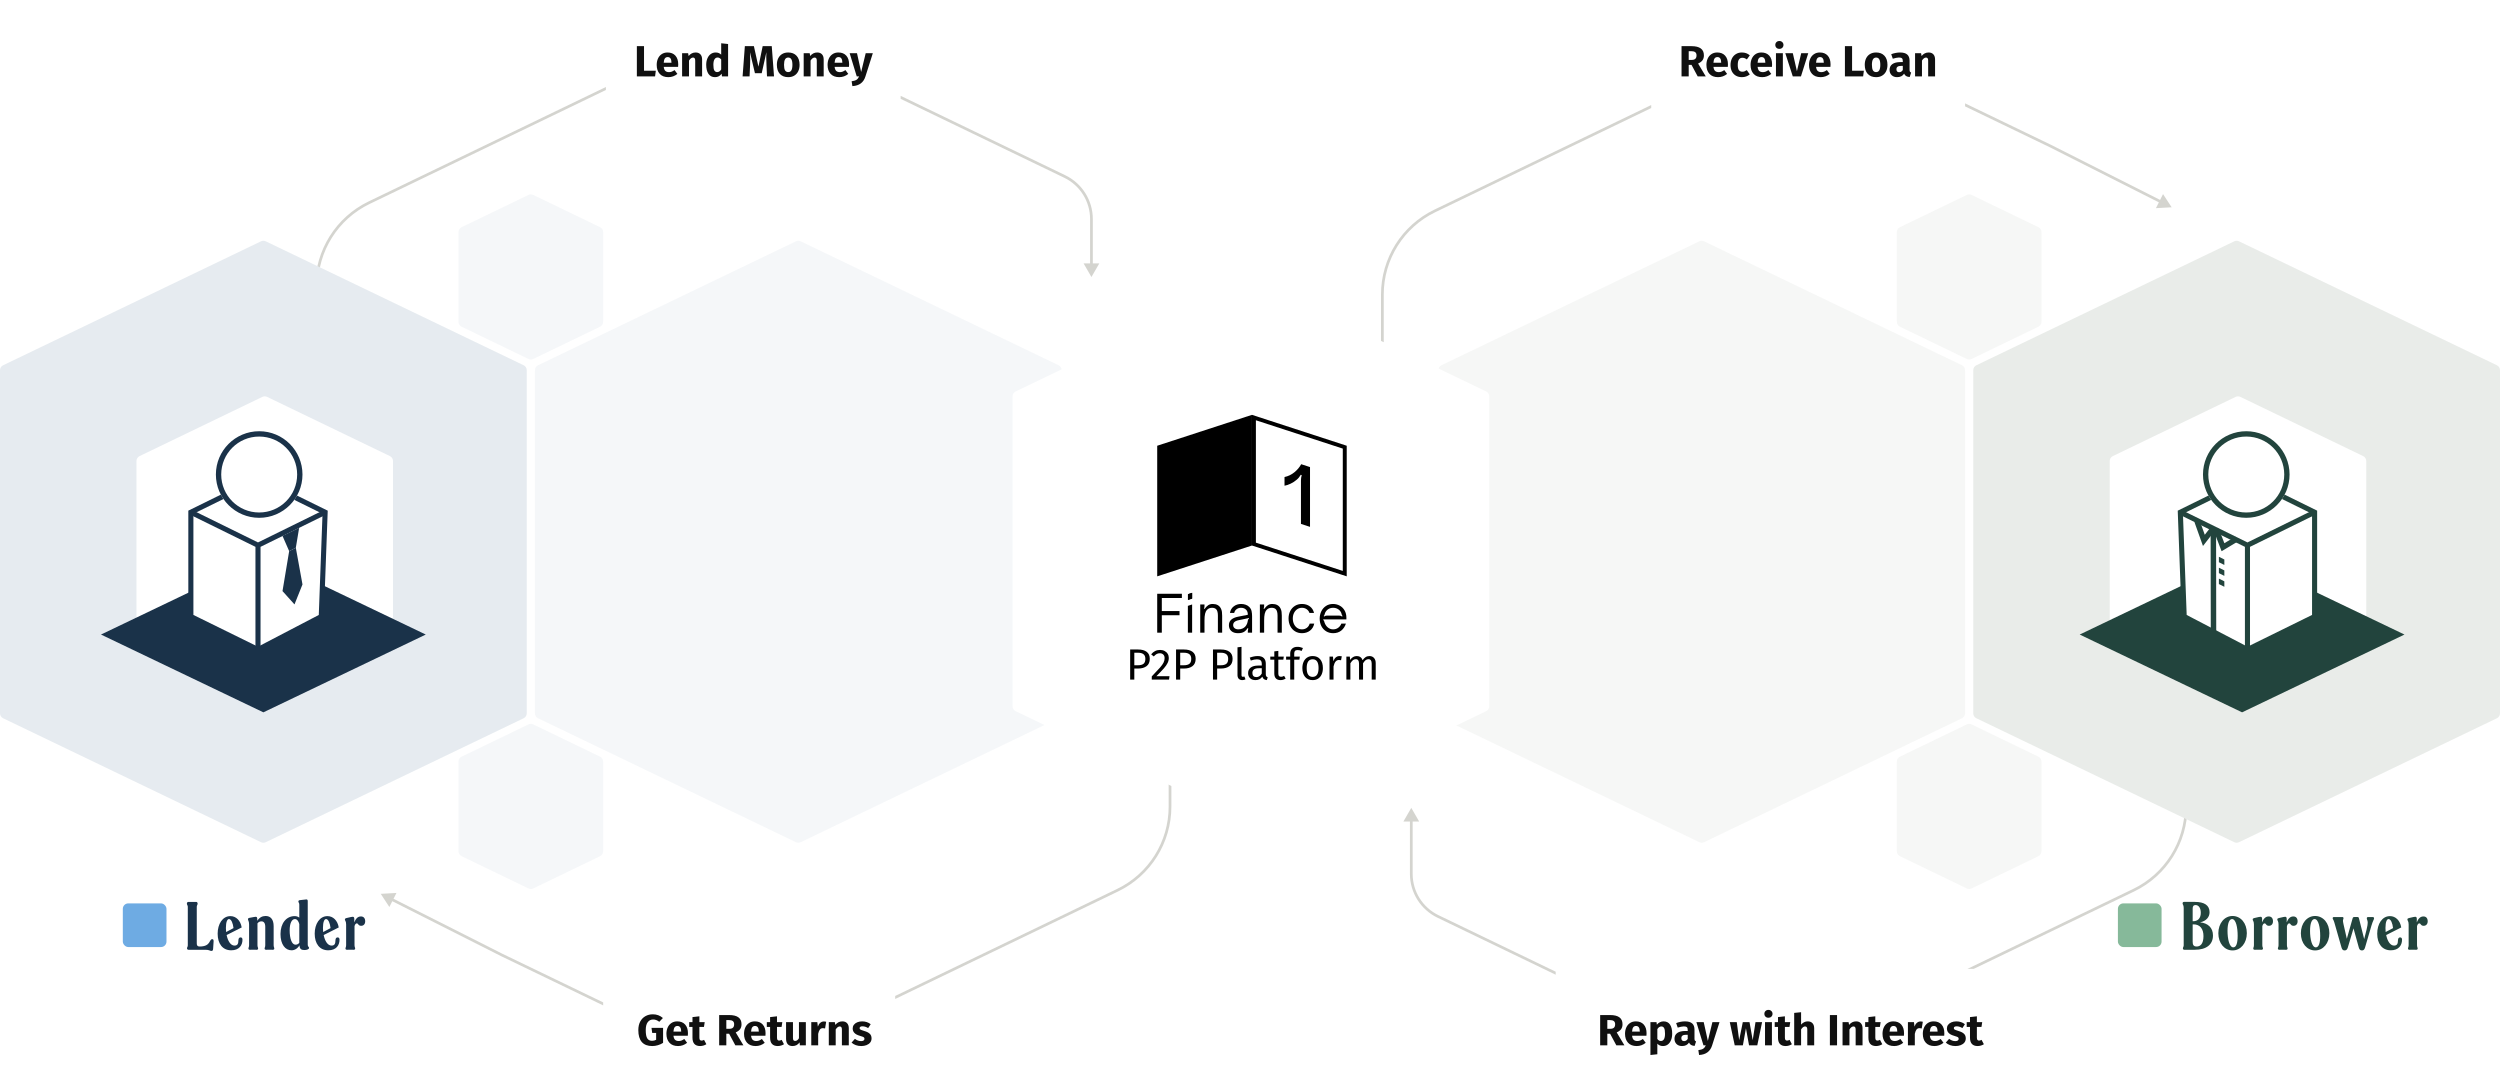 <svg width="916" height="400" viewBox="0 0 916 400" fill="none" xmlns="http://www.w3.org/2000/svg">
<g clip-path="url(#clip0_2527_8245)">
<path fill-rule="evenodd" clip-rule="evenodd" d="M328 364.913V366.023L409.683 326.625C421.613 320.871 429.195 308.796 429.195 295.551V278H428.195V295.551C428.195 308.412 420.833 320.137 409.249 325.724L328 364.913ZM221 368.378V367.268L184.175 349.507L184.167 349.503L144.188 329.308L145.264 327.178L139.5 327.5L142.661 332.331L143.737 330.201L183.724 350.399L221 368.378Z" fill="#D4D4CF"/>
<path fill-rule="evenodd" clip-rule="evenodd" d="M222 31.868L135.012 73.825C123.082 79.579 115.5 91.654 115.5 104.899V122.45H116.5V104.899C116.5 92.038 123.863 80.313 135.447 74.725L222 32.978V31.868ZM330 36.222L389.898 65.113C395.71 67.916 399.405 73.8 399.405 80.253V96.5H397.018L399.905 101.5L402.792 96.5H400.405V80.253C400.405 73.416 396.491 67.182 390.332 64.212L330 35.112V36.222Z" fill="#D4D4CF"/>
<path fill-rule="evenodd" clip-rule="evenodd" d="M605 38.486L525.512 76.825C513.582 82.579 506 94.654 506 107.899V125.45H507V107.899C507 95.038 514.363 83.313 525.947 77.725L605 39.596V38.486ZM720 38.981L751.02 53.943L751.028 53.947L791.007 74.141L789.931 76.272L795.695 75.95L792.534 71.118L791.458 73.249L751.471 53.05L720 37.871V38.981Z" fill="#D4D4CF"/>
<path fill-rule="evenodd" clip-rule="evenodd" d="M720.857 355H723.158L781.988 326.625C793.918 320.871 801.5 308.796 801.5 295.551V278H800.5V295.551C800.5 308.412 793.137 320.137 781.554 325.724L720.857 355ZM570 357.138V356.028L527.102 335.337C521.29 332.533 517.595 326.65 517.595 320.196V301H519.982L517.095 296L514.208 301H516.595V320.196C516.595 327.034 520.509 333.267 526.668 336.238L570 357.138Z" fill="#D4D4CF"/>
<rect x="45" y="331" width="16" height="16" rx="2" fill="#6EABE3"/>
<path d="M77.473 348.432C76.873 348.432 76.753 348 75.289 348H69.097C68.761 348 68.521 347.784 68.521 347.472C68.521 347.04 68.809 346.968 68.809 346.344V332.232C68.809 331.752 68.473 331.512 68.473 331.104C68.473 330.72 68.689 330.456 69.049 330.456C69.505 330.456 69.985 330.48 70.465 330.48C70.921 330.48 71.401 330.456 71.857 330.456C72.193 330.456 72.409 330.72 72.409 331.104C72.409 331.512 72.097 331.752 72.097 332.232V345.672C72.097 346.464 72.385 346.8 73.153 346.8C77.329 346.8 76.561 344.112 77.761 344.112C78.121 344.112 78.289 344.328 78.265 344.928L78.097 347.496C78.073 348.168 77.905 348.432 77.473 348.432ZM88.147 343.464C88.627 343.464 88.843 343.776 88.843 344.328C88.843 346.32 87.643 348.192 84.715 348.192C81.547 348.192 79.747 345.768 79.747 342.096C79.747 338.544 81.547 335.664 84.427 335.664C86.467 335.664 88.147 337.272 88.555 339.816L83.035 342.6C83.467 344.736 84.475 346.464 85.915 346.464C87.091 346.464 87.331 345.72 87.355 344.496C87.379 343.8 87.667 343.464 88.147 343.464ZM83.899 336.744C83.299 336.744 82.771 337.728 82.771 340.008C82.771 340.512 82.795 340.992 82.843 341.496L85.555 340.056C85.363 338.328 84.763 336.744 83.899 336.744ZM100.264 346.32C100.264 346.992 100.504 347.184 100.504 347.544C100.504 347.832 100.288 348 99.952 348C99.544 348 99.136 347.976 98.728 347.976C98.32 347.976 97.912 348 97.504 348C97.168 348 96.952 347.832 96.952 347.544C96.952 347.184 97.192 346.992 97.192 346.32V339.6C97.192 338.088 96.568 337.584 95.8 337.584C95.2 337.584 94.696 337.824 94.336 338.328V346.32C94.336 346.992 94.576 347.184 94.576 347.544C94.576 347.832 94.36 348 94.024 348C93.616 348 93.208 347.976 92.8 347.976C92.392 347.976 91.984 348 91.576 348C91.24 348 91.024 347.832 91.024 347.544C91.024 347.184 91.264 346.992 91.264 346.32V338.736C91.264 337.464 90.856 337.248 90.856 336.816C90.856 336.504 91.048 336.36 91.456 336.288L93.016 336C93.256 335.952 93.52 335.904 93.688 335.904C94.144 335.904 94.264 336.192 94.264 336.864V337.392C95.056 336.168 96.088 335.616 97.312 335.616C99.136 335.616 100.264 336.864 100.264 339.36V346.32ZM112.757 346.152C112.757 347.016 113.237 346.8 113.237 347.328C113.237 347.784 112.421 348.096 111.533 348.096C110.381 348.096 109.805 347.688 109.733 346.416L109.709 346.368C109.109 347.472 108.005 348.192 106.829 348.192C104.525 348.192 102.773 346.056 102.773 342.24C102.773 338.28 104.909 335.664 107.957 335.664C108.605 335.664 109.181 335.856 109.661 336.216V331.464C109.661 330.72 109.325 330.72 109.325 330.312C109.325 330.024 109.493 329.856 109.901 329.808C111.173 329.688 111.989 329.544 112.253 329.544C112.589 329.544 112.757 329.736 112.757 330.168V346.152ZM108.245 346.128C108.821 346.128 109.277 345.936 109.661 345.432V338.568C109.373 337.464 108.821 336.744 108.053 336.744C106.877 336.744 106.133 338.352 106.133 340.896C106.133 343.896 106.925 346.128 108.245 346.128ZM123.706 343.464C124.186 343.464 124.402 343.776 124.402 344.328C124.402 346.32 123.202 348.192 120.274 348.192C117.106 348.192 115.306 345.768 115.306 342.096C115.306 338.544 117.106 335.664 119.986 335.664C122.026 335.664 123.706 337.272 124.114 339.816L118.594 342.6C119.026 344.736 120.034 346.464 121.474 346.464C122.65 346.464 122.89 345.72 122.914 344.496C122.938 343.8 123.226 343.464 123.706 343.464ZM119.458 336.744C118.858 336.744 118.33 337.728 118.33 340.008C118.33 340.512 118.354 340.992 118.402 341.496L121.114 340.056C120.922 338.328 120.322 336.744 119.458 336.744ZM132.246 335.784C133.134 335.784 133.806 336.336 133.806 337.584C133.806 338.544 133.23 339.216 132.342 339.216C131.19 339.216 131.334 338.328 130.734 338.328C130.422 338.328 130.134 338.568 129.894 339.312V346.32C129.894 346.992 130.134 347.184 130.134 347.544C130.134 347.832 129.918 348 129.582 348C129.174 348 128.766 347.976 128.358 347.976C127.95 347.976 127.542 348 127.134 348C126.798 348 126.582 347.832 126.582 347.544C126.582 347.184 126.822 346.992 126.822 346.32V338.736C126.822 337.464 126.366 337.344 126.366 336.888C126.366 336.6 126.558 336.48 126.894 336.384L128.574 336C128.814 335.952 129.078 335.904 129.246 335.904C129.702 335.904 129.822 336.192 129.822 336.864L129.798 337.968C130.374 336.528 131.142 335.784 132.246 335.784Z" fill="#1A3249"/>
<rect x="776" y="331" width="16" height="16" rx="2" fill="#86B99A"/>
<path d="M806.105 337.944C808.985 338.232 810.833 339.912 810.833 342.744C810.833 346.08 808.457 348 804.113 348H800.345C800.033 348 799.817 347.808 799.817 347.496C799.817 347.088 800.105 346.872 800.105 346.392V332.664C800.105 331.56 799.697 331.44 799.697 330.984C799.697 330.672 799.913 330.456 800.177 330.456H804.233C807.665 330.456 809.585 331.704 809.585 334.248C809.585 335.976 808.385 337.488 806.105 337.944ZM803.393 332.88V337.536H803.585C805.289 337.536 806.369 336.456 806.369 334.44C806.369 332.64 805.553 331.608 804.449 331.608C803.657 331.608 803.393 332.136 803.393 332.88ZM804.857 346.8C806.129 346.8 807.353 345.936 807.353 342.984C807.353 340.296 806.057 338.688 803.705 338.688H803.393V345.048C803.393 346.152 803.681 346.8 804.857 346.8ZM818.008 348.24C815.056 348.24 812.8 345.624 812.8 341.952C812.8 338.28 815.056 335.616 818.008 335.616C820.984 335.616 823.24 338.232 823.24 341.904C823.24 345.576 820.984 348.24 818.008 348.24ZM818.272 347.112C819.328 347.112 819.88 345.672 819.88 342.864C819.88 339.912 819.28 336.744 817.816 336.744C816.808 336.744 816.16 338.328 816.16 341.064C816.16 344.04 816.856 347.112 818.272 347.112ZM831.264 335.784C832.152 335.784 832.824 336.336 832.824 337.584C832.824 338.544 832.248 339.216 831.36 339.216C830.208 339.216 830.352 338.328 829.752 338.328C829.44 338.328 829.152 338.568 828.912 339.312V346.32C828.912 346.992 829.152 347.184 829.152 347.544C829.152 347.832 828.936 348 828.6 348C828.192 348 827.784 347.976 827.376 347.976C826.968 347.976 826.56 348 826.152 348C825.816 348 825.6 347.832 825.6 347.544C825.6 347.184 825.84 346.992 825.84 346.32V338.736C825.84 337.464 825.384 337.344 825.384 336.888C825.384 336.6 825.576 336.48 825.912 336.384L827.592 336C827.832 335.952 828.096 335.904 828.264 335.904C828.72 335.904 828.84 336.192 828.84 336.864L828.816 337.968C829.392 336.528 830.16 335.784 831.264 335.784ZM840.281 335.784C841.169 335.784 841.841 336.336 841.841 337.584C841.841 338.544 841.265 339.216 840.377 339.216C839.225 339.216 839.369 338.328 838.769 338.328C838.457 338.328 838.169 338.568 837.929 339.312V346.32C837.929 346.992 838.169 347.184 838.169 347.544C838.169 347.832 837.953 348 837.617 348C837.209 348 836.801 347.976 836.393 347.976C835.985 347.976 835.577 348 835.169 348C834.833 348 834.617 347.832 834.617 347.544C834.617 347.184 834.857 346.992 834.857 346.32V338.736C834.857 337.464 834.401 337.344 834.401 336.888C834.401 336.6 834.593 336.48 834.929 336.384L836.609 336C836.849 335.952 837.113 335.904 837.281 335.904C837.737 335.904 837.857 336.192 837.857 336.864L837.833 337.968C838.409 336.528 839.177 335.784 840.281 335.784ZM848.246 348.24C845.294 348.24 843.038 345.624 843.038 341.952C843.038 338.28 845.294 335.616 848.246 335.616C851.222 335.616 853.478 338.232 853.478 341.904C853.478 345.576 851.222 348.24 848.246 348.24ZM848.51 347.112C849.566 347.112 850.118 345.672 850.118 342.864C850.118 339.912 849.518 336.744 848.054 336.744C847.046 336.744 846.398 338.328 846.398 341.064C846.398 344.04 847.094 347.112 848.51 347.112ZM869.236 336C869.668 336 869.86 336.144 869.86 336.456C869.86 336.912 869.476 337.2 868.876 339.216L866.548 347.184C866.332 347.928 865.996 348.24 865.42 348.24C864.796 348.24 864.484 347.928 864.268 347.184L862.324 340.152L860.236 347.184C859.996 347.928 859.66 348.24 859.06 348.24C858.484 348.24 858.148 347.928 857.932 347.184L855.316 338.04C854.98 336.888 854.692 336.816 854.692 336.432C854.692 336.144 854.836 336 855.196 336C855.676 336 856.18 336.024 856.66 336.024C857.188 336.024 857.74 336 858.244 336C858.508 336 858.652 336.144 858.652 336.408C858.652 336.792 858.46 336.912 858.46 337.344C858.46 337.584 858.508 337.896 858.652 338.592L859.876 343.968L861.964 336.6C862.084 336.144 862.228 336 862.612 336H863.812C864.1 336 864.244 336.12 864.34 336.552L866.236 344.088L867.148 340.464C867.436 339.264 867.532 338.568 867.532 338.04C867.532 337.272 867.196 336.864 867.196 336.48C867.196 336.144 867.364 336 867.748 336C867.988 336 868.228 336.024 868.468 336.024C868.732 336.024 868.996 336 869.236 336ZM879.41 343.464C879.89 343.464 880.106 343.776 880.106 344.328C880.106 346.32 878.906 348.192 875.978 348.192C872.81 348.192 871.01 345.768 871.01 342.096C871.01 338.544 872.81 335.664 875.69 335.664C877.73 335.664 879.41 337.272 879.818 339.816L874.298 342.6C874.73 344.736 875.738 346.464 877.178 346.464C878.354 346.464 878.594 345.72 878.618 344.496C878.642 343.8 878.93 343.464 879.41 343.464ZM875.162 336.744C874.562 336.744 874.034 337.728 874.034 340.008C874.034 340.512 874.058 340.992 874.106 341.496L876.818 340.056C876.626 338.328 876.026 336.744 875.162 336.744ZM887.95 335.784C888.838 335.784 889.51 336.336 889.51 337.584C889.51 338.544 888.934 339.216 888.046 339.216C886.894 339.216 887.038 338.328 886.438 338.328C886.126 338.328 885.838 338.568 885.598 339.312V346.32C885.598 346.992 885.838 347.184 885.838 347.544C885.838 347.832 885.622 348 885.286 348C884.878 348 884.47 347.976 884.062 347.976C883.654 347.976 883.246 348 882.838 348C882.502 348 882.286 347.832 882.286 347.544C882.286 347.184 882.526 346.992 882.526 346.32V338.736C882.526 337.464 882.07 337.344 882.07 336.888C882.07 336.6 882.262 336.48 882.598 336.384L884.278 336C884.518 335.952 884.782 335.904 884.95 335.904C885.406 335.904 885.526 336.192 885.526 336.864L885.502 337.968C886.078 336.528 886.846 335.784 887.95 335.784Z" fill="#22443D"/>
<path d="M235.969 16.912V25.92H240.289L240.017 28H233.345V16.912H235.969ZM248.502 23.584C248.502 23.936 248.486 24.24 248.454 24.496H243.19C243.275 25.211 243.478 25.712 243.798 26C244.118 26.288 244.56 26.432 245.126 26.432C245.467 26.432 245.798 26.373 246.118 26.256C246.438 26.128 246.784 25.936 247.158 25.68L248.198 27.088C247.206 27.877 246.102 28.272 244.886 28.272C243.51 28.272 242.454 27.867 241.718 27.056C240.982 26.245 240.614 25.157 240.614 23.792C240.614 22.928 240.768 22.155 241.078 21.472C241.387 20.779 241.84 20.235 242.438 19.84C243.035 19.435 243.75 19.232 244.582 19.232C245.808 19.232 246.768 19.616 247.462 20.384C248.155 21.152 248.502 22.219 248.502 23.584ZM246.022 22.864C246 21.563 245.542 20.912 244.646 20.912C244.208 20.912 243.867 21.072 243.622 21.392C243.387 21.712 243.243 22.24 243.19 22.976H246.022V22.864ZM254.898 19.232C255.634 19.232 256.21 19.456 256.626 19.904C257.042 20.352 257.25 20.981 257.25 21.792V28H254.722V22.224C254.722 21.797 254.652 21.504 254.514 21.344C254.386 21.173 254.188 21.088 253.922 21.088C253.41 21.088 252.919 21.456 252.45 22.192V28H249.922V19.504H252.13L252.306 20.512C252.668 20.085 253.058 19.765 253.474 19.552C253.9 19.339 254.375 19.232 254.898 19.232ZM266.772 16.128V28H264.532L264.404 27.008C263.807 27.851 263.001 28.272 261.988 28.272C260.932 28.272 260.127 27.867 259.572 27.056C259.028 26.245 258.756 25.136 258.756 23.728C258.756 22.864 258.9 22.091 259.188 21.408C259.476 20.725 259.881 20.192 260.404 19.808C260.937 19.424 261.545 19.232 262.228 19.232C263.039 19.232 263.711 19.499 264.244 20.032V15.856L266.772 16.128ZM262.772 26.416C263.359 26.416 263.849 26.096 264.244 25.456V21.792C264.041 21.547 263.833 21.365 263.62 21.248C263.417 21.131 263.183 21.072 262.916 21.072C262.447 21.072 262.073 21.291 261.796 21.728C261.519 22.165 261.38 22.837 261.38 23.744C261.38 24.736 261.497 25.429 261.732 25.824C261.977 26.219 262.324 26.416 262.772 26.416ZM283.603 28H281.027L280.835 23.664C280.781 22.629 280.755 21.707 280.755 20.896C280.755 20.277 280.771 19.691 280.803 19.136L279.091 26.832H276.611L274.787 19.136C274.851 20.064 274.883 20.939 274.883 21.76C274.883 22.379 274.867 23.024 274.835 23.696L274.643 28H272.083L272.915 16.912H276.227L277.891 24.432L279.443 16.912H282.771L283.603 28ZM288.805 19.232C290.106 19.232 291.125 19.632 291.861 20.432C292.597 21.221 292.965 22.331 292.965 23.76C292.965 24.667 292.794 25.461 292.453 26.144C292.122 26.816 291.642 27.339 291.013 27.712C290.394 28.085 289.658 28.272 288.805 28.272C287.514 28.272 286.495 27.877 285.749 27.088C285.013 26.288 284.645 25.173 284.645 23.744C284.645 22.837 284.81 22.048 285.141 21.376C285.482 20.693 285.962 20.165 286.581 19.792C287.21 19.419 287.951 19.232 288.805 19.232ZM288.805 21.088C288.293 21.088 287.909 21.307 287.653 21.744C287.397 22.171 287.269 22.837 287.269 23.744C287.269 24.672 287.391 25.349 287.637 25.776C287.893 26.203 288.282 26.416 288.805 26.416C289.317 26.416 289.701 26.203 289.957 25.776C290.213 25.339 290.341 24.667 290.341 23.76C290.341 22.832 290.213 22.155 289.957 21.728C289.711 21.301 289.327 21.088 288.805 21.088ZM299.445 19.232C300.181 19.232 300.757 19.456 301.173 19.904C301.589 20.352 301.797 20.981 301.797 21.792V28H299.269V22.224C299.269 21.797 299.199 21.504 299.061 21.344C298.933 21.173 298.735 21.088 298.469 21.088C297.957 21.088 297.466 21.456 296.997 22.192V28H294.469V19.504H296.677L296.853 20.512C297.215 20.085 297.605 19.765 298.021 19.552C298.447 19.339 298.922 19.232 299.445 19.232ZM311.111 23.584C311.111 23.936 311.095 24.24 311.063 24.496H305.799C305.884 25.211 306.087 25.712 306.407 26C306.727 26.288 307.17 26.432 307.735 26.432C308.076 26.432 308.407 26.373 308.727 26.256C309.047 26.128 309.394 25.936 309.767 25.68L310.807 27.088C309.815 27.877 308.711 28.272 307.495 28.272C306.119 28.272 305.063 27.867 304.327 27.056C303.591 26.245 303.223 25.157 303.223 23.792C303.223 22.928 303.378 22.155 303.687 21.472C303.996 20.779 304.45 20.235 305.047 19.84C305.644 19.435 306.359 19.232 307.191 19.232C308.418 19.232 309.378 19.616 310.071 20.384C310.764 21.152 311.111 22.219 311.111 23.584ZM308.631 22.864C308.61 21.563 308.151 20.912 307.255 20.912C306.818 20.912 306.476 21.072 306.231 21.392C305.996 21.712 305.852 22.24 305.799 22.976H308.631V22.864ZM317.094 28.016C316.753 29.115 316.193 29.957 315.414 30.544C314.646 31.141 313.611 31.477 312.31 31.552L312.038 29.776C312.849 29.669 313.446 29.488 313.83 29.232C314.225 28.976 314.539 28.565 314.774 28H313.91L311.318 19.504H314.006L315.526 26.384L317.19 19.504H319.798L317.094 28.016Z" fill="#101010"/>
<path d="M239.192 371.64C240.621 371.64 241.853 372.093 242.888 373L241.56 374.392C241.165 374.093 240.797 373.88 240.456 373.752C240.125 373.613 239.741 373.544 239.304 373.544C238.482 373.544 237.826 373.869 237.336 374.52C236.845 375.16 236.6 376.136 236.6 377.448C236.6 378.867 236.786 379.875 237.16 380.472C237.533 381.059 238.114 381.352 238.904 381.352C239.458 381.352 239.96 381.229 240.408 380.984V378.472H238.968L238.712 376.616H242.952V382.104C242.376 382.477 241.741 382.765 241.048 382.968C240.354 383.171 239.661 383.272 238.968 383.272C237.282 383.272 236.013 382.781 235.16 381.8C234.306 380.808 233.88 379.357 233.88 377.448C233.88 376.232 234.109 375.187 234.568 374.312C235.037 373.437 235.672 372.776 236.472 372.328C237.282 371.869 238.189 371.64 239.192 371.64ZM252.064 378.584C252.064 378.936 252.048 379.24 252.016 379.496H246.752C246.837 380.211 247.04 380.712 247.36 381C247.68 381.288 248.123 381.432 248.688 381.432C249.029 381.432 249.36 381.373 249.68 381.256C250 381.128 250.347 380.936 250.72 380.68L251.76 382.088C250.768 382.877 249.664 383.272 248.448 383.272C247.072 383.272 246.016 382.867 245.28 382.056C244.544 381.245 244.176 380.157 244.176 378.792C244.176 377.928 244.331 377.155 244.64 376.472C244.949 375.779 245.403 375.235 246 374.84C246.597 374.435 247.312 374.232 248.144 374.232C249.371 374.232 250.331 374.616 251.024 375.384C251.717 376.152 252.064 377.219 252.064 378.584ZM249.584 377.864C249.563 376.563 249.104 375.912 248.208 375.912C247.771 375.912 247.429 376.072 247.184 376.392C246.949 376.712 246.805 377.24 246.752 377.976H249.584V377.864ZM258.812 382.6C258.503 382.813 258.14 382.979 257.724 383.096C257.319 383.213 256.914 383.272 256.508 383.272C254.652 383.261 253.724 382.237 253.724 380.2V376.264H252.524V374.504H253.724V372.664L256.252 372.376V374.504H258.204L257.932 376.264H256.252V380.168C256.252 380.563 256.316 380.845 256.444 381.016C256.572 381.187 256.775 381.272 257.052 381.272C257.34 381.272 257.644 381.181 257.964 381L258.812 382.6ZM267.149 378.76H266.125V383H263.501V371.912H267.133C268.648 371.912 269.784 372.189 270.541 372.744C271.309 373.299 271.693 374.147 271.693 375.288C271.693 376.003 271.522 376.6 271.181 377.08C270.84 377.549 270.301 377.949 269.565 378.28L272.381 383H269.421L267.149 378.76ZM266.125 376.952H267.229C267.816 376.952 268.253 376.819 268.541 376.552C268.84 376.285 268.989 375.864 268.989 375.288C268.989 374.755 268.829 374.365 268.509 374.12C268.2 373.875 267.72 373.752 267.069 373.752H266.125V376.952ZM280.502 378.584C280.502 378.936 280.486 379.24 280.454 379.496H275.19C275.275 380.211 275.478 380.712 275.798 381C276.118 381.288 276.56 381.432 277.126 381.432C277.467 381.432 277.798 381.373 278.118 381.256C278.438 381.128 278.784 380.936 279.158 380.68L280.198 382.088C279.206 382.877 278.102 383.272 276.886 383.272C275.51 383.272 274.454 382.867 273.718 382.056C272.982 381.245 272.614 380.157 272.614 378.792C272.614 377.928 272.768 377.155 273.078 376.472C273.387 375.779 273.84 375.235 274.438 374.84C275.035 374.435 275.75 374.232 276.582 374.232C277.808 374.232 278.768 374.616 279.462 375.384C280.155 376.152 280.502 377.219 280.502 378.584ZM278.022 377.864C278 376.563 277.542 375.912 276.646 375.912C276.208 375.912 275.867 376.072 275.622 376.392C275.387 376.712 275.243 377.24 275.19 377.976H278.022V377.864ZM287.25 382.6C286.94 382.813 286.578 382.979 286.162 383.096C285.756 383.213 285.351 383.272 284.946 383.272C283.09 383.261 282.162 382.237 282.162 380.2V376.264H280.962V374.504H282.162V372.664L284.69 372.376V374.504H286.642L286.37 376.264H284.69V380.168C284.69 380.563 284.754 380.845 284.882 381.016C285.01 381.187 285.212 381.272 285.49 381.272C285.778 381.272 286.082 381.181 286.402 381L287.25 382.6ZM295.262 383H293.07L292.958 381.928C292.339 382.824 291.48 383.272 290.382 383.272C289.603 383.272 289.011 383.037 288.606 382.568C288.211 382.099 288.014 381.443 288.014 380.6V374.504H290.542V380.28C290.542 380.696 290.606 380.989 290.734 381.16C290.872 381.32 291.08 381.4 291.358 381.4C291.891 381.4 292.35 381.069 292.734 380.408V374.504H295.262V383ZM301.858 374.264C302.167 374.264 302.45 374.301 302.706 374.376L302.306 376.824C301.986 376.749 301.73 376.712 301.538 376.712C301.036 376.712 300.652 376.888 300.386 377.24C300.13 377.581 299.927 378.099 299.778 378.792V383H297.25V374.504H299.458L299.666 376.152C299.858 375.565 300.146 375.107 300.53 374.776C300.924 374.435 301.367 374.264 301.858 374.264ZM308.648 374.232C309.384 374.232 309.96 374.456 310.376 374.904C310.792 375.352 311 375.981 311 376.792V383H308.472V377.224C308.472 376.797 308.402 376.504 308.264 376.344C308.136 376.173 307.938 376.088 307.672 376.088C307.16 376.088 306.669 376.456 306.2 377.192V383H303.672V374.504H305.88L306.056 375.512C306.418 375.085 306.808 374.765 307.224 374.552C307.65 374.339 308.125 374.232 308.648 374.232ZM315.898 374.232C316.506 374.232 317.077 374.323 317.61 374.504C318.143 374.685 318.613 374.941 319.018 375.272L318.09 376.696C317.397 376.259 316.698 376.04 315.994 376.04C315.663 376.04 315.407 376.099 315.226 376.216C315.055 376.323 314.97 376.477 314.97 376.68C314.97 376.84 315.007 376.973 315.082 377.08C315.167 377.176 315.333 377.277 315.578 377.384C315.823 377.491 316.202 377.619 316.714 377.768C317.599 378.024 318.255 378.36 318.682 378.776C319.119 379.181 319.338 379.747 319.338 380.472C319.338 381.048 319.173 381.549 318.842 381.976C318.511 382.392 318.058 382.712 317.482 382.936C316.906 383.16 316.266 383.272 315.562 383.272C314.847 383.272 314.181 383.16 313.562 382.936C312.954 382.712 312.437 382.403 312.01 382.008L313.242 380.632C313.957 381.187 314.709 381.464 315.498 381.464C315.882 381.464 316.181 381.395 316.394 381.256C316.618 381.117 316.73 380.92 316.73 380.664C316.73 380.461 316.687 380.301 316.602 380.184C316.517 380.067 316.351 379.96 316.106 379.864C315.861 379.757 315.471 379.629 314.938 379.48C314.095 379.235 313.466 378.893 313.05 378.456C312.634 378.019 312.426 377.475 312.426 376.824C312.426 376.333 312.565 375.896 312.842 375.512C313.13 375.117 313.535 374.808 314.058 374.584C314.591 374.349 315.205 374.232 315.898 374.232Z" fill="#101010"/>
<path d="M589.946 378.76H588.922V383H586.298V371.912H589.93C591.444 371.912 592.58 372.189 593.338 372.744C594.106 373.299 594.49 374.147 594.49 375.288C594.49 376.003 594.319 376.6 593.978 377.08C593.636 377.549 593.098 377.949 592.362 378.28L595.178 383H592.218L589.946 378.76ZM588.922 376.952H590.026C590.612 376.952 591.05 376.819 591.338 376.552C591.636 376.285 591.786 375.864 591.786 375.288C591.786 374.755 591.626 374.365 591.306 374.12C590.996 373.875 590.516 373.752 589.866 373.752H588.922V376.952ZM603.298 378.584C603.298 378.936 603.282 379.24 603.25 379.496H597.986C598.072 380.211 598.274 380.712 598.594 381C598.914 381.288 599.357 381.432 599.922 381.432C600.264 381.432 600.594 381.373 600.914 381.256C601.234 381.128 601.581 380.936 601.954 380.68L602.994 382.088C602.002 382.877 600.898 383.272 599.682 383.272C598.306 383.272 597.25 382.867 596.514 382.056C595.778 381.245 595.41 380.157 595.41 378.792C595.41 377.928 595.565 377.155 595.874 376.472C596.184 375.779 596.637 375.235 597.234 374.84C597.832 374.435 598.546 374.232 599.378 374.232C600.605 374.232 601.565 374.616 602.258 375.384C602.952 376.152 603.298 377.219 603.298 378.584ZM600.818 377.864C600.797 376.563 600.338 375.912 599.442 375.912C599.005 375.912 598.664 376.072 598.418 376.392C598.184 376.712 598.04 377.24 597.986 377.976H600.818V377.864ZM609.519 374.232C610.585 374.232 611.38 374.627 611.903 375.416C612.425 376.205 612.687 377.309 612.687 378.728C612.687 379.603 612.548 380.387 612.271 381.08C612.004 381.763 611.615 382.301 611.103 382.696C610.591 383.08 609.993 383.272 609.311 383.272C608.457 383.272 607.769 382.979 607.247 382.392V386.28L604.719 386.552V374.504H606.943L607.071 375.448C607.401 375.032 607.78 374.728 608.207 374.536C608.633 374.333 609.071 374.232 609.519 374.232ZM608.543 381.416C609.556 381.416 610.063 380.531 610.063 378.76C610.063 377.757 609.951 377.064 609.727 376.68C609.503 376.285 609.167 376.088 608.719 376.088C608.431 376.088 608.159 376.173 607.903 376.344C607.657 376.515 607.439 376.76 607.247 377.08V380.664C607.588 381.165 608.02 381.416 608.543 381.416ZM620.861 380.536C620.861 380.856 620.904 381.091 620.989 381.24C621.085 381.389 621.235 381.501 621.437 381.576L620.909 383.224C620.387 383.181 619.96 383.069 619.629 382.888C619.299 382.696 619.043 382.397 618.861 381.992C618.307 382.845 617.453 383.272 616.301 383.272C615.459 383.272 614.787 383.027 614.285 382.536C613.784 382.045 613.533 381.405 613.533 380.616C613.533 379.688 613.875 378.979 614.557 378.488C615.24 377.997 616.227 377.752 617.517 377.752H618.381V377.384C618.381 376.883 618.275 376.541 618.061 376.36C617.848 376.168 617.475 376.072 616.941 376.072C616.664 376.072 616.328 376.115 615.933 376.2C615.539 376.275 615.133 376.381 614.717 376.52L614.141 374.856C614.675 374.653 615.219 374.499 615.773 374.392C616.339 374.285 616.861 374.232 617.341 374.232C618.557 374.232 619.448 374.483 620.013 374.984C620.579 375.485 620.861 376.237 620.861 377.24V380.536ZM617.037 381.464C617.613 381.464 618.061 381.192 618.381 380.648V379.144H617.757C617.181 379.144 616.749 379.245 616.461 379.448C616.184 379.651 616.045 379.965 616.045 380.392C616.045 380.733 616.131 381 616.301 381.192C616.483 381.373 616.728 381.464 617.037 381.464ZM627.328 383.016C626.987 384.115 626.427 384.957 625.648 385.544C624.88 386.141 623.846 386.477 622.544 386.552L622.272 384.776C623.083 384.669 623.68 384.488 624.064 384.232C624.459 383.976 624.774 383.565 625.008 383H624.144L621.552 374.504H624.24L625.76 381.384L627.424 374.504H630.032L627.328 383.016ZM645.631 374.504L643.871 383H640.847L639.711 376.76L638.591 383H635.599L633.791 374.504H636.351L637.231 381.112L638.559 374.504H641.023L642.191 381.112L643.215 374.504H645.631ZM649.231 374.504V383H646.703V374.504H649.231ZM647.951 370.024C648.388 370.024 648.746 370.163 649.023 370.44C649.311 370.707 649.455 371.048 649.455 371.464C649.455 371.88 649.311 372.227 649.023 372.504C648.746 372.771 648.388 372.904 647.951 372.904C647.514 372.904 647.156 372.771 646.879 372.504C646.602 372.227 646.463 371.88 646.463 371.464C646.463 371.048 646.602 370.707 646.879 370.44C647.156 370.163 647.514 370.024 647.951 370.024ZM656.547 382.6C656.237 382.813 655.875 382.979 655.459 383.096C655.053 383.213 654.648 383.272 654.243 383.272C652.387 383.261 651.459 382.237 651.459 380.2V376.264H650.259V374.504H651.459V372.664L653.987 372.376V374.504H655.939L655.667 376.264H653.987V380.168C653.987 380.563 654.051 380.845 654.179 381.016C654.307 381.187 654.509 381.272 654.787 381.272C655.075 381.272 655.379 381.181 655.699 381L656.547 382.6ZM662.366 374.232C663.102 374.232 663.678 374.456 664.094 374.904C664.51 375.352 664.718 375.981 664.718 376.792V383H662.19V377.224C662.19 376.797 662.121 376.504 661.982 376.344C661.844 376.173 661.646 376.088 661.39 376.088C660.878 376.088 660.388 376.451 659.918 377.176V383H657.39V371.128L659.918 370.872V375.416C660.27 375.021 660.644 374.728 661.038 374.536C661.433 374.333 661.876 374.232 662.366 374.232ZM673.094 371.912V383H670.47V371.912H673.094ZM680.085 374.232C680.821 374.232 681.397 374.456 681.813 374.904C682.229 375.352 682.437 375.981 682.437 376.792V383H679.909V377.224C679.909 376.797 679.84 376.504 679.701 376.344C679.573 376.173 679.376 376.088 679.109 376.088C678.597 376.088 678.107 376.456 677.637 377.192V383H675.109V374.504H677.317L677.493 375.512C677.856 375.085 678.245 374.765 678.661 374.552C679.088 374.339 679.563 374.232 680.085 374.232ZM689.672 382.6C689.362 382.813 689 382.979 688.584 383.096C688.178 383.213 687.773 383.272 687.368 383.272C685.512 383.261 684.584 382.237 684.584 380.2V376.264H683.384V374.504H684.584V372.664L687.112 372.376V374.504H689.064L688.792 376.264H687.112V380.168C687.112 380.563 687.176 380.845 687.304 381.016C687.432 381.187 687.634 381.272 687.912 381.272C688.2 381.272 688.504 381.181 688.824 381L689.672 382.6ZM697.642 378.584C697.642 378.936 697.626 379.24 697.594 379.496H692.33C692.416 380.211 692.618 380.712 692.938 381C693.258 381.288 693.701 381.432 694.266 381.432C694.608 381.432 694.938 381.373 695.258 381.256C695.578 381.128 695.925 380.936 696.298 380.68L697.338 382.088C696.346 382.877 695.242 383.272 694.026 383.272C692.65 383.272 691.594 382.867 690.858 382.056C690.122 381.245 689.754 380.157 689.754 378.792C689.754 377.928 689.909 377.155 690.218 376.472C690.528 375.779 690.981 375.235 691.578 374.84C692.176 374.435 692.89 374.232 693.722 374.232C694.949 374.232 695.909 374.616 696.602 375.384C697.296 376.152 697.642 377.219 697.642 378.584ZM695.162 377.864C695.141 376.563 694.682 375.912 693.786 375.912C693.349 375.912 693.008 376.072 692.762 376.392C692.528 376.712 692.384 377.24 692.33 377.976H695.162V377.864ZM703.67 374.264C703.98 374.264 704.262 374.301 704.518 374.376L704.118 376.824C703.798 376.749 703.542 376.712 703.35 376.712C702.849 376.712 702.465 376.888 702.198 377.24C701.942 377.581 701.74 378.099 701.59 378.792V383H699.062V374.504H701.27L701.478 376.152C701.67 375.565 701.958 375.107 702.342 374.776C702.737 374.435 703.18 374.264 703.67 374.264ZM712.408 378.584C712.408 378.936 712.392 379.24 712.36 379.496H707.096C707.181 380.211 707.384 380.712 707.704 381C708.024 381.288 708.466 381.432 709.032 381.432C709.373 381.432 709.704 381.373 710.024 381.256C710.344 381.128 710.69 380.936 711.064 380.68L712.104 382.088C711.112 382.877 710.008 383.272 708.792 383.272C707.416 383.272 706.36 382.867 705.624 382.056C704.888 381.245 704.52 380.157 704.52 378.792C704.52 377.928 704.674 377.155 704.984 376.472C705.293 375.779 705.746 375.235 706.344 374.84C706.941 374.435 707.656 374.232 708.488 374.232C709.714 374.232 710.674 374.616 711.368 375.384C712.061 376.152 712.408 377.219 712.408 378.584ZM709.928 377.864C709.906 376.563 709.448 375.912 708.552 375.912C708.114 375.912 707.773 376.072 707.528 376.392C707.293 376.712 707.149 377.24 707.096 377.976H709.928V377.864ZM716.82 374.232C717.428 374.232 717.999 374.323 718.532 374.504C719.065 374.685 719.535 374.941 719.94 375.272L719.012 376.696C718.319 376.259 717.62 376.04 716.916 376.04C716.585 376.04 716.329 376.099 716.148 376.216C715.977 376.323 715.892 376.477 715.892 376.68C715.892 376.84 715.929 376.973 716.004 377.08C716.089 377.176 716.255 377.277 716.5 377.384C716.745 377.491 717.124 377.619 717.636 377.768C718.521 378.024 719.177 378.36 719.604 378.776C720.041 379.181 720.26 379.747 720.26 380.472C720.26 381.048 720.095 381.549 719.764 381.976C719.433 382.392 718.98 382.712 718.404 382.936C717.828 383.16 717.188 383.272 716.484 383.272C715.769 383.272 715.103 383.16 714.484 382.936C713.876 382.712 713.359 382.403 712.932 382.008L714.164 380.632C714.879 381.187 715.631 381.464 716.42 381.464C716.804 381.464 717.103 381.395 717.316 381.256C717.54 381.117 717.652 380.92 717.652 380.664C717.652 380.461 717.609 380.301 717.524 380.184C717.439 380.067 717.273 379.96 717.028 379.864C716.783 379.757 716.393 379.629 715.86 379.48C715.017 379.235 714.388 378.893 713.972 378.456C713.556 378.019 713.348 377.475 713.348 376.824C713.348 376.333 713.487 375.896 713.764 375.512C714.052 375.117 714.457 374.808 714.98 374.584C715.513 374.349 716.127 374.232 716.82 374.232ZM726.89 382.6C726.581 382.813 726.218 382.979 725.802 383.096C725.397 383.213 724.992 383.272 724.586 383.272C722.73 383.261 721.802 382.237 721.802 380.2V376.264H720.602V374.504H721.802V372.664L724.33 372.376V374.504H726.282L726.01 376.264H724.33V380.168C724.33 380.563 724.394 380.845 724.522 381.016C724.65 381.187 724.853 381.272 725.13 381.272C725.418 381.272 725.722 381.181 726.042 381L726.89 382.6Z" fill="#101010"/>
<path d="M619.766 23.76H618.742V28H616.118V16.912H619.75C621.265 16.912 622.401 17.189 623.158 17.744C623.926 18.299 624.31 19.147 624.31 20.288C624.31 21.003 624.139 21.6 623.798 22.08C623.457 22.549 622.918 22.949 622.182 23.28L624.998 28H622.038L619.766 23.76ZM618.742 21.952H619.846C620.433 21.952 620.87 21.819 621.158 21.552C621.457 21.285 621.606 20.864 621.606 20.288C621.606 19.755 621.446 19.365 621.126 19.12C620.817 18.875 620.337 18.752 619.686 18.752H618.742V21.952ZM633.119 23.584C633.119 23.936 633.103 24.24 633.071 24.496H627.807C627.892 25.211 628.095 25.712 628.415 26C628.735 26.288 629.177 26.432 629.743 26.432C630.084 26.432 630.415 26.373 630.735 26.256C631.055 26.128 631.401 25.936 631.775 25.68L632.815 27.088C631.823 27.877 630.719 28.272 629.503 28.272C628.127 28.272 627.071 27.867 626.335 27.056C625.599 26.245 625.231 25.157 625.231 23.792C625.231 22.928 625.385 22.155 625.695 21.472C626.004 20.779 626.457 20.235 627.055 19.84C627.652 19.435 628.367 19.232 629.199 19.232C630.425 19.232 631.385 19.616 632.079 20.384C632.772 21.152 633.119 22.219 633.119 23.584ZM630.639 22.864C630.617 21.563 630.159 20.912 629.263 20.912C628.825 20.912 628.484 21.072 628.239 21.392C628.004 21.712 627.86 22.24 627.807 22.976H630.639V22.864ZM638.219 19.232C638.806 19.232 639.334 19.317 639.803 19.488C640.272 19.659 640.715 19.92 641.131 20.272L640.043 21.776C639.51 21.371 638.971 21.168 638.427 21.168C637.862 21.168 637.435 21.376 637.147 21.792C636.859 22.208 636.715 22.88 636.715 23.808C636.715 24.704 636.859 25.339 637.147 25.712C637.435 26.085 637.851 26.272 638.395 26.272C638.683 26.272 638.944 26.229 639.179 26.144C639.414 26.048 639.696 25.899 640.027 25.696L641.131 27.264C640.288 27.936 639.334 28.272 638.267 28.272C637.403 28.272 636.656 28.091 636.027 27.728C635.398 27.355 634.912 26.837 634.571 26.176C634.23 25.504 634.059 24.72 634.059 23.824C634.059 22.928 634.23 22.133 634.571 21.44C634.912 20.747 635.398 20.208 636.027 19.824C636.656 19.429 637.387 19.232 638.219 19.232ZM649.291 23.584C649.291 23.936 649.275 24.24 649.243 24.496H643.979C644.064 25.211 644.267 25.712 644.587 26C644.907 26.288 645.349 26.432 645.915 26.432C646.256 26.432 646.587 26.373 646.907 26.256C647.227 26.128 647.573 25.936 647.947 25.68L648.987 27.088C647.995 27.877 646.891 28.272 645.675 28.272C644.299 28.272 643.243 27.867 642.507 27.056C641.771 26.245 641.403 25.157 641.403 23.792C641.403 22.928 641.557 22.155 641.867 21.472C642.176 20.779 642.629 20.235 643.227 19.84C643.824 19.435 644.539 19.232 645.371 19.232C646.597 19.232 647.557 19.616 648.251 20.384C648.944 21.152 649.291 22.219 649.291 23.584ZM646.811 22.864C646.789 21.563 646.331 20.912 645.435 20.912C644.997 20.912 644.656 21.072 644.411 21.392C644.176 21.712 644.032 22.24 643.979 22.976H646.811V22.864ZM653.239 19.504V28H650.711V19.504H653.239ZM651.959 15.024C652.396 15.024 652.753 15.163 653.031 15.44C653.319 15.707 653.463 16.048 653.463 16.464C653.463 16.88 653.319 17.227 653.031 17.504C652.753 17.771 652.396 17.904 651.959 17.904C651.521 17.904 651.164 17.771 650.887 17.504C650.609 17.227 650.471 16.88 650.471 16.464C650.471 16.048 650.609 15.707 650.887 15.44C651.164 15.163 651.521 15.024 651.959 15.024ZM662.538 19.504L659.866 28H656.874L654.138 19.504H656.89L658.394 26.08L659.962 19.504H662.538ZM670.713 23.584C670.713 23.936 670.697 24.24 670.665 24.496H665.401C665.486 25.211 665.689 25.712 666.009 26C666.329 26.288 666.771 26.432 667.337 26.432C667.678 26.432 668.009 26.373 668.329 26.256C668.649 26.128 668.995 25.936 669.369 25.68L670.409 27.088C669.417 27.877 668.313 28.272 667.097 28.272C665.721 28.272 664.665 27.867 663.929 27.056C663.193 26.245 662.825 25.157 662.825 23.792C662.825 22.928 662.979 22.155 663.289 21.472C663.598 20.779 664.051 20.235 664.649 19.84C665.246 19.435 665.961 19.232 666.793 19.232C668.019 19.232 668.979 19.616 669.673 20.384C670.366 21.152 670.713 22.219 670.713 23.584ZM668.233 22.864C668.211 21.563 667.753 20.912 666.857 20.912C666.419 20.912 666.078 21.072 665.833 21.392C665.598 21.712 665.454 22.24 665.401 22.976H668.233V22.864ZM678.602 16.912V25.92H682.922L682.65 28H675.978V16.912H678.602ZM687.406 19.232C688.708 19.232 689.726 19.632 690.462 20.432C691.198 21.221 691.566 22.331 691.566 23.76C691.566 24.667 691.396 25.461 691.054 26.144C690.724 26.816 690.244 27.339 689.614 27.712C688.996 28.085 688.26 28.272 687.406 28.272C686.116 28.272 685.097 27.877 684.35 27.088C683.614 26.288 683.246 25.173 683.246 23.744C683.246 22.837 683.412 22.048 683.742 21.376C684.084 20.693 684.564 20.165 685.182 19.792C685.812 19.419 686.553 19.232 687.406 19.232ZM687.406 21.088C686.894 21.088 686.51 21.307 686.254 21.744C685.998 22.171 685.87 22.837 685.87 23.744C685.87 24.672 685.993 25.349 686.238 25.776C686.494 26.203 686.884 26.416 687.406 26.416C687.918 26.416 688.302 26.203 688.558 25.776C688.814 25.339 688.942 24.667 688.942 23.76C688.942 22.832 688.814 22.155 688.558 21.728C688.313 21.301 687.929 21.088 687.406 21.088ZM699.666 25.536C699.666 25.856 699.709 26.091 699.794 26.24C699.89 26.389 700.039 26.501 700.242 26.576L699.714 28.224C699.191 28.181 698.765 28.069 698.434 27.888C698.103 27.696 697.847 27.397 697.666 26.992C697.111 27.845 696.258 28.272 695.106 28.272C694.263 28.272 693.591 28.027 693.09 27.536C692.589 27.045 692.338 26.405 692.338 25.616C692.338 24.688 692.679 23.979 693.362 23.488C694.045 22.997 695.031 22.752 696.322 22.752H697.186V22.384C697.186 21.883 697.079 21.541 696.866 21.36C696.653 21.168 696.279 21.072 695.746 21.072C695.469 21.072 695.133 21.115 694.738 21.2C694.343 21.275 693.938 21.381 693.522 21.52L692.946 19.856C693.479 19.653 694.023 19.499 694.578 19.392C695.143 19.285 695.666 19.232 696.146 19.232C697.362 19.232 698.253 19.483 698.818 19.984C699.383 20.485 699.666 21.237 699.666 22.24V25.536ZM695.842 26.464C696.418 26.464 696.866 26.192 697.186 25.648V24.144H696.562C695.986 24.144 695.554 24.245 695.266 24.448C694.989 24.651 694.85 24.965 694.85 25.392C694.85 25.733 694.935 26 695.106 26.192C695.287 26.373 695.533 26.464 695.842 26.464ZM706.656 19.232C707.392 19.232 707.968 19.456 708.384 19.904C708.8 20.352 709.008 20.981 709.008 21.792V28H706.48V22.224C706.48 21.797 706.41 21.504 706.272 21.344C706.144 21.173 705.946 21.088 705.68 21.088C705.168 21.088 704.677 21.456 704.208 22.192V28H701.68V19.504H703.888L704.064 20.512C704.426 20.085 704.816 19.765 705.232 19.552C705.658 19.339 706.133 19.232 706.656 19.232Z" fill="#101010"/>
<path opacity="0.4" d="M527 135.637C527 134.868 527.441 134.168 528.134 133.834L622.634 88.416C623.181 88.153 623.819 88.153 624.366 88.416L718.866 133.834C719.559 134.168 720 134.868 720 135.637V261.363C720 262.132 719.559 262.833 718.866 263.166L624.366 308.584C623.819 308.847 623.181 308.847 622.634 308.584L528.134 263.166C527.441 262.833 527 262.132 527 261.363V135.637Z" fill="#E9ECE9"/>
<path opacity="0.4" d="M695 279.046C695 278.279 695.439 277.579 696.131 277.245L720.631 265.42C721.18 265.155 721.82 265.155 722.369 265.42L746.869 277.245C747.561 277.579 748 278.279 748 279.046V311.904C748 312.671 747.561 313.371 746.869 313.705L722.369 325.53C721.82 325.795 721.18 325.795 720.631 325.53L696.131 313.705C695.439 313.371 695 312.671 695 311.904V279.046Z" fill="#E9ECE9"/>
<path opacity="0.4" d="M695 85.046C695 84.279 695.439 83.579 696.131 83.245L720.631 71.42C721.18 71.154 721.82 71.154 722.369 71.42L746.869 83.245C747.561 83.579 748 84.279 748 85.046V117.904C748 118.671 747.561 119.371 746.869 119.705L722.369 131.53C721.82 131.795 721.18 131.795 720.631 131.53L696.131 119.705C695.439 119.371 695 118.671 695 117.904V85.046Z" fill="#E9ECE9"/>
<path d="M723 135.637C723 134.868 723.441 134.168 724.134 133.834L818.634 88.416C819.181 88.153 819.819 88.153 820.366 88.416L914.866 133.834C915.559 134.168 916 134.868 916 135.637V261.363C916 262.132 915.559 262.833 914.866 263.166L820.366 308.584C819.819 308.847 819.181 308.847 818.634 308.584L724.134 263.166C723.441 262.833 723 262.132 723 261.363V135.637Z" fill="#E9ECE9"/>
<path d="M773 168.921C773 168.153 773.44 167.453 774.131 167.119L819.131 145.419C819.68 145.154 820.32 145.154 820.869 145.419L865.869 167.119C866.56 167.453 867 168.153 867 168.921V229.079C867 229.847 866.56 230.547 865.869 230.881L820.869 252.581C820.32 252.846 819.68 252.846 819.131 252.581L774.131 230.881C773.44 230.547 773 229.847 773 229.079V168.921Z" fill="white"/>
<path d="M821.5 261L881 232.5L821.5 204L762 232.5L821.5 261Z" fill="#22443D"/>
<path d="M848.067 225.896V187.679L823.469 175.575L798.871 187.679L800.287 225.896L823.469 238L848.067 225.896Z" fill="white"/>
<path fill-rule="evenodd" clip-rule="evenodd" d="M823.47 174.537L797.919 187.11L799.377 226.472L823.458 239.045L849 226.476V187.099L823.47 174.537ZM847.136 188.26V225.316L823.483 236.955L801.199 225.321L799.826 188.249L823.47 176.614L847.136 188.26Z" fill="#22443D"/>
<path fill-rule="evenodd" clip-rule="evenodd" d="M824.402 200.363L848.479 188.515L847.656 186.843L823.47 198.744L799.283 186.843L798.46 188.515L822.538 200.363V237.999H824.402V200.363Z" fill="#22443D"/>
<path d="M807.171 173.864C807.171 182.626 814.274 189.728 823.035 189.728C831.797 189.728 838.899 182.626 838.899 173.864C838.899 165.103 831.797 158 823.035 158C814.274 158 807.171 165.103 807.171 173.864Z" fill="white"/>
<path fill-rule="evenodd" clip-rule="evenodd" d="M823.035 187.776C815.352 187.776 809.123 181.547 809.123 173.864C809.123 166.181 815.352 159.953 823.035 159.953C830.718 159.953 836.947 166.181 836.947 173.864C836.947 181.547 830.718 187.776 823.035 187.776ZM823.035 189.728C814.274 189.728 807.171 182.626 807.171 173.864C807.171 165.103 814.274 158 823.035 158C831.797 158 838.899 165.103 838.899 173.864C838.899 182.626 831.797 189.728 823.035 189.728Z" fill="#22443D"/>
<path fill-rule="evenodd" clip-rule="evenodd" d="M810.029 232L809.971 194L811.971 193.997L812.029 231.997L810.029 232Z" fill="#22443D"/>
<path fill-rule="evenodd" clip-rule="evenodd" d="M815.006 199.03L812.933 193.641L811.067 194.359L813.994 201.97L820.014 198.358L818.986 196.643L815.006 199.03Z" fill="#22443D"/>
<path fill-rule="evenodd" clip-rule="evenodd" d="M804.058 191.336L805.942 190.664L807.829 195.948L810.211 192.886L811.789 194.114L807.171 200.052L804.058 191.336Z" fill="#22443D"/>
<path d="M815 205L813 204V206L815 207V205Z" fill="#22443D"/>
<path d="M815 209L813 208V210L815 211V209Z" fill="#22443D"/>
<path d="M815 213L813 212V214L815 215V213Z" fill="#22443D"/>
<path d="M0 135.637C0 134.868 0.441 134.168 1.134 133.834L95.634 88.416C96.181 88.153 96.819 88.153 97.366 88.416L191.866 133.834C192.559 134.168 193 134.868 193 135.637V261.363C193 262.132 192.559 262.833 191.866 263.166L97.366 308.584C96.819 308.847 96.181 308.847 95.634 308.584L1.134 263.166C0.441 262.833 0 262.132 0 261.363V135.637Z" fill="#E6EBF0"/>
<path opacity="0.4" d="M196 135.637C196 134.868 196.441 134.168 197.134 133.834L291.634 88.416C292.181 88.153 292.819 88.153 293.366 88.416L387.866 133.834C388.559 134.168 389 134.868 389 135.637V261.363C389 262.132 388.559 262.833 387.866 263.166L293.366 308.584C292.819 308.847 292.181 308.847 291.634 308.584L197.134 263.166C196.441 262.833 196 262.132 196 261.363V135.637Z" fill="#E6EBF0"/>
<path opacity="0.4" d="M168 85.046C168 84.279 168.439 83.579 169.131 83.245L193.631 71.42C194.18 71.154 194.82 71.154 195.369 71.42L219.869 83.245C220.561 83.579 221 84.279 221 85.046V117.904C221 118.671 220.561 119.371 219.869 119.705L195.369 131.53C194.82 131.795 194.18 131.795 193.631 131.53L169.131 119.705C168.439 119.371 168 118.671 168 117.904V85.046Z" fill="#E6EBF0"/>
<path opacity="0.4" d="M168 279.046C168 278.279 168.439 277.579 169.131 277.245L193.631 265.42C194.18 265.155 194.82 265.155 195.369 265.42L219.869 277.245C220.561 277.579 221 278.279 221 279.046V311.904C221 312.671 220.561 313.371 219.869 313.705L195.369 325.53C194.82 325.795 194.18 325.795 193.631 325.53L169.131 313.705C168.439 313.371 168 312.671 168 311.904V279.046Z" fill="#E6EBF0"/>
<path d="M50 168.921C50 168.153 50.44 167.453 51.131 167.119L96.131 145.419C96.68 145.154 97.32 145.154 97.869 145.419L142.869 167.119C143.56 167.453 144 168.153 144 168.921V229.079C144 229.847 143.56 230.547 142.869 230.881L97.869 252.581C97.32 252.846 96.68 252.846 96.131 252.581L51.131 230.881C50.44 230.547 50 229.847 50 229.079V168.921Z" fill="white"/>
<path d="M96.5 261L37 232.5L96.5 204L156 232.5L96.5 261Z" fill="#1A3249"/>
<path d="M69.933 225.896V187.679L94.531 175.576L119.129 187.679L117.713 225.896L94.531 238L69.933 225.896Z" fill="white"/>
<path fill-rule="evenodd" clip-rule="evenodd" d="M94.53 174.537L120.081 187.11L118.623 226.472L94.542 239.045L69 226.476V187.099L94.53 174.537ZM70.864 188.26V225.316L94.517 236.955L116.801 225.321L118.174 188.249L94.53 176.614L70.864 188.26Z" fill="#1A3249"/>
<path fill-rule="evenodd" clip-rule="evenodd" d="M93.598 200.363L69.521 188.515L70.344 186.843L94.53 198.744L118.717 186.843L119.54 188.515L95.462 200.363V237.999H93.598V200.363Z" fill="#1A3249"/>
<path d="M105.948 201.932L103.508 196.353L109.609 193.389L108.389 200.711L105.948 201.932Z" fill="#1A3249"/>
<path d="M103.508 216.575L105.948 201.932L108.389 200.711L110.83 214.135L107.901 221.457L103.508 216.575Z" fill="#1A3249"/>
<path d="M110.829 173.864C110.829 182.626 103.726 189.728 94.965 189.728C86.203 189.728 79.101 182.626 79.101 173.864C79.101 165.103 86.203 158 94.965 158C103.726 158 110.829 165.103 110.829 173.864Z" fill="white"/>
<path fill-rule="evenodd" clip-rule="evenodd" d="M94.965 187.776C102.648 187.776 108.877 181.547 108.877 173.864C108.877 166.181 102.648 159.953 94.965 159.953C87.282 159.953 81.053 166.181 81.053 173.864C81.053 181.547 87.282 187.776 94.965 187.776ZM94.965 189.728C103.726 189.728 110.829 182.626 110.829 173.864C110.829 165.103 103.726 158 94.965 158C86.203 158 79.101 165.103 79.101 173.864C79.101 182.626 86.203 189.728 94.965 189.728Z" fill="#1A3249"/>
<g filter="url(#filter0_d_2527_8245)">
<path d="M371 145.23C371 144.461 371.441 143.76 372.134 143.427L457.464 102.416C458.012 102.153 458.649 102.153 459.197 102.416L544.527 143.427C545.22 143.76 545.661 144.461 545.661 145.23V258.77C545.661 259.539 545.22 260.24 544.527 260.573L459.197 301.584C458.649 301.847 458.012 301.847 457.464 301.584L372.134 260.573C371.441 260.24 371 259.539 371 258.77V145.23Z" fill="white"/>
<path d="M458.719 152L424 163.321L424.002 211.171L458.719 199.875V152Z" fill="black"/>
<path fill-rule="evenodd" clip-rule="evenodd" d="M491.999 164.366L460.16 153.985V198.829L491.996 209.188L491.999 164.366ZM493.436 211.171L493.439 163.321L458.719 152V199.875L493.436 211.171Z" fill="black"/>
<path d="M476.95 174.098L476.613 173.952C476.2 174.679 475.704 175.282 475.12 175.759C474.465 176.334 473.729 176.816 472.91 177.209C472.095 177.601 471.341 177.852 470.648 177.969V174.786C471.999 174.498 473.212 173.91 474.292 173.023C475.37 172.132 476.19 171.152 476.754 170.083L479.99 171.137V193.042L476.669 191.962V176.105C476.669 175.396 476.762 174.729 476.95 174.098Z" fill="black"/>
<path d="M424 231.812V217.557H433.038V219.106H425.686V223.891H432.175V225.422H425.686V231.812H424Z" fill="black"/>
<path d="M435.237 231.808V221.985L436.795 221.473V231.808H435.237Z" fill="black"/>
<path d="M439.766 221.48H441.325V222.153C441.325 222.329 441.31 222.474 441.279 222.594C441.249 222.711 441.19 222.827 441.103 222.939L441.361 223.105C441.825 222.459 442.284 221.995 442.736 221.714C443.188 221.434 443.721 221.294 444.332 221.294C445.761 221.294 446.757 221.835 447.32 222.919C447.529 223.331 447.658 223.752 447.715 224.18C447.768 224.611 447.797 225.081 447.797 225.593V231.813H446.237V225.593C446.237 224.495 446.043 223.724 445.651 223.274C445.31 222.89 444.79 222.695 444.092 222.695C443.322 222.695 442.706 222.952 442.243 223.461C441.911 223.812 441.677 224.29 441.534 224.899C441.394 225.51 441.325 226.345 441.325 227.405V231.813H439.766V221.48Z" fill="black"/>
<path d="M455.368 230.245C455.966 229.933 456.406 229.516 456.69 228.993C456.896 228.62 457.033 228.264 457.102 227.926C457.169 227.592 457.207 227.387 457.22 227.312C457.257 227.124 457.306 226.987 457.367 226.898C457.428 226.813 457.52 226.763 457.642 226.75L457.587 226.452L455.222 226.956L453.921 227.218C453.161 227.366 452.606 227.61 452.252 227.945C451.971 228.233 451.829 228.594 451.829 229.03C451.829 229.502 452.005 229.884 452.353 230.17C452.701 230.456 453.169 230.598 453.754 230.598C454.341 230.598 454.878 230.481 455.368 230.245ZM451.161 231.216C450.568 230.692 450.272 229.978 450.272 229.066C450.272 228.171 450.601 227.46 451.261 226.938C451.798 226.502 452.575 226.177 453.589 225.967L457.202 225.255C457.215 224.458 457.006 223.842 456.578 223.406C456.114 222.932 455.49 222.695 454.708 222.695C454.086 222.695 453.543 222.867 453.085 223.21C452.626 223.552 452.335 224.009 452.214 224.583H450.657C450.828 223.549 451.293 222.742 452.058 222.163C452.822 221.584 453.712 221.294 454.728 221.294C455.327 221.294 455.882 221.384 456.395 221.566C456.909 221.745 457.342 222.01 457.696 222.361C458.162 222.807 458.455 223.323 458.577 223.91C458.699 224.495 458.761 225.099 458.761 225.723V231.813H457.202V231.328C457.202 231.017 457.263 230.661 457.385 230.263L457.128 230.151C456.8 230.687 456.414 231.105 455.974 231.403C455.668 231.616 455.322 231.766 454.937 231.86C454.553 231.954 454.096 232 453.571 232C452.557 232 451.752 231.738 451.161 231.216Z" fill="black"/>
<path d="M461.619 221.48H463.179V222.153C463.179 222.329 463.163 222.474 463.133 222.594C463.102 222.711 463.043 222.827 462.96 222.939L463.217 223.105C463.68 222.459 464.139 221.995 464.59 221.714C465.044 221.434 465.573 221.294 466.185 221.294C467.616 221.294 468.612 221.835 469.175 222.919C469.381 223.331 469.515 223.752 469.568 224.18C469.624 224.611 469.652 225.081 469.652 225.593V231.813H468.093V225.593C468.093 224.495 467.897 223.724 467.507 223.274C467.163 222.89 466.643 222.695 465.948 222.695C465.178 222.695 464.559 222.952 464.095 223.461C463.765 223.812 463.53 224.29 463.39 224.899C463.25 225.51 463.179 226.345 463.179 227.405V231.813H461.619V221.48Z" fill="black"/>
<path d="M474.492 231.31C473.745 230.847 473.164 230.206 472.749 229.386C472.333 228.563 472.125 227.636 472.125 226.6C472.125 225.593 472.333 224.681 472.749 223.874C473.164 223.064 473.745 222.431 474.492 221.976C475.235 221.522 476.086 221.294 477.039 221.294C478.176 221.294 479.138 221.589 479.928 222.181C480.715 222.773 481.225 223.573 481.457 224.583H479.791C479.594 224.009 479.247 223.552 478.754 223.21C478.259 222.867 477.686 222.695 477.039 222.695C476.402 222.695 475.831 222.864 475.325 223.198C474.817 223.536 474.418 224.002 474.124 224.593C473.832 225.185 473.684 225.852 473.684 226.6C473.684 227.374 473.827 228.061 474.115 228.667C474.402 229.269 474.802 229.744 475.315 230.085C475.829 230.429 476.402 230.598 477.039 230.598C477.735 230.598 478.338 230.406 478.845 230.02C479.352 229.635 479.691 229.123 479.861 228.487H481.53C481.311 229.584 480.794 230.443 479.982 231.065C479.169 231.689 478.188 232 477.039 232C476.086 232 475.235 231.769 474.492 231.31Z" fill="black"/>
<path d="M485.609 225.639C485.752 225.582 485.925 225.553 486.134 225.553H490.679C490.91 225.553 491.106 225.582 491.267 225.639C491.425 225.694 491.578 225.785 491.725 225.909L491.926 225.686C491.805 225.598 491.728 225.52 491.698 225.452C491.667 225.383 491.639 225.294 491.614 225.18C491.578 224.957 491.516 224.744 491.43 224.546C491.175 223.959 490.78 223.505 490.248 223.18C489.718 222.859 489.122 222.695 488.462 222.695C487.79 222.695 487.199 222.859 486.692 223.18C486.185 223.505 485.789 223.959 485.51 224.546C485.4 224.783 485.332 224.993 485.309 225.18C485.296 225.294 485.27 225.38 485.234 225.442C485.196 225.505 485.118 225.585 484.995 225.686L485.196 225.909C485.332 225.785 485.469 225.694 485.609 225.639ZM485.905 231.31C485.153 230.847 484.567 230.214 484.151 229.404C483.737 228.594 483.531 227.685 483.531 226.675C483.531 225.718 483.724 224.829 484.116 224.012C484.506 223.196 485.071 222.539 485.812 222.041C486.552 221.542 487.422 221.294 488.424 221.294C489.292 221.294 490.097 221.493 490.844 221.893C491.591 222.29 492.189 222.872 492.64 223.641C493.094 224.406 493.321 225.325 493.321 226.395V226.956H486.078C485.991 226.956 485.823 226.956 485.574 226.956C485.324 226.956 485.095 226.943 484.886 226.919L484.832 227.218C484.942 227.241 485.018 227.282 485.061 227.34C485.102 227.395 485.141 227.488 485.171 227.62C485.201 227.75 485.234 227.872 485.27 227.983C485.528 228.78 485.94 229.417 486.508 229.89C487.076 230.362 487.721 230.598 488.442 230.598C489.176 230.598 489.805 230.401 490.332 230.001C490.857 229.604 491.237 229.098 491.469 228.487H493.137C492.806 229.534 492.243 230.383 491.451 231.03C490.656 231.676 489.66 232 488.462 232C487.507 232 486.656 231.769 485.905 231.31Z" fill="black"/>
<path d="M436.796 217.214L435.27 217.71V219.813L436.796 219.317V217.214Z" fill="black"/>
<path fill-rule="evenodd" clip-rule="evenodd" d="M435.271 219.815L436.804 219.317H436.798V217.222L436.795 217.212L435.262 217.71H435.267V219.805L435.271 219.815ZM436.793 217.218V219.315L435.272 219.809V217.712L436.793 217.218Z" fill="black"/>
<path d="M436.796 217.212L435.27 217.708V219.811L436.796 219.315V217.212Z" fill="black"/>
<path d="M416.988 237.976C418.354 237.976 419.41 238.264 420.156 238.84C420.903 239.405 421.276 240.253 421.276 241.384C421.276 242.589 420.887 243.485 420.108 244.072C419.33 244.659 418.295 244.952 417.004 244.952H415.612V249H414.092V237.976H416.988ZM416.94 243.752C417.826 243.752 418.498 243.581 418.956 243.24C419.426 242.899 419.66 242.285 419.66 241.4C419.66 240.611 419.426 240.04 418.956 239.688C418.498 239.336 417.836 239.16 416.972 239.16H415.612V243.752H416.94ZM425.031 238.136C425.671 238.136 426.231 238.264 426.711 238.52C427.201 238.776 427.58 239.128 427.847 239.576C428.113 240.013 428.247 240.509 428.247 241.064C428.247 241.715 428.097 242.339 427.799 242.936C427.511 243.533 427.063 244.179 426.455 244.872C425.847 245.565 424.924 246.531 423.687 247.768H428.503L428.327 249H422.007V247.832C423.436 246.349 424.449 245.267 425.047 244.584C425.644 243.891 426.071 243.288 426.327 242.776C426.583 242.264 426.711 241.715 426.711 241.128C426.711 240.573 426.551 240.141 426.231 239.832C425.911 239.512 425.484 239.352 424.951 239.352C424.513 239.352 424.129 239.443 423.799 239.624C423.468 239.805 423.116 240.104 422.743 240.52L421.783 239.752C422.22 239.208 422.705 238.803 423.239 238.536C423.772 238.269 424.369 238.136 425.031 238.136ZM433.801 237.976C435.166 237.976 436.222 238.264 436.969 238.84C437.715 239.405 438.089 240.253 438.089 241.384C438.089 242.589 437.699 243.485 436.921 244.072C436.142 244.659 435.107 244.952 433.817 244.952H432.425V249H430.905V237.976H433.801ZM433.753 243.752C434.638 243.752 435.31 243.581 435.769 243.24C436.238 242.899 436.473 242.285 436.473 241.4C436.473 240.611 436.238 240.04 435.769 239.688C435.31 239.336 434.649 239.16 433.785 239.16H432.425V243.752H433.753ZM447.332 237.976C448.697 237.976 449.753 238.264 450.5 238.84C451.247 239.405 451.62 240.253 451.62 241.384C451.62 242.589 451.231 243.485 450.452 244.072C449.673 244.659 448.639 244.952 447.348 244.952H445.956V249H444.436V237.976H447.332ZM447.284 243.752C448.169 243.752 448.841 243.581 449.3 243.24C449.769 242.899 450.004 242.285 450.004 241.4C450.004 240.611 449.769 240.04 449.3 239.688C448.841 239.336 448.18 239.16 447.316 239.16H445.956V243.752H447.284ZM455.177 249.192C454.633 249.192 454.201 249.032 453.881 248.712C453.571 248.381 453.417 247.923 453.417 247.336V237.176L454.889 237V247.304C454.889 247.539 454.926 247.709 455.001 247.816C455.086 247.923 455.225 247.976 455.417 247.976C455.619 247.976 455.801 247.944 455.961 247.88L456.345 248.904C455.993 249.096 455.603 249.192 455.177 249.192ZM463.786 247.032C463.786 247.373 463.845 247.629 463.962 247.8C464.079 247.96 464.255 248.083 464.49 248.168L464.154 249.192C463.717 249.139 463.365 249.016 463.098 248.824C462.831 248.632 462.634 248.333 462.506 247.928C461.941 248.771 461.103 249.192 459.994 249.192C459.162 249.192 458.506 248.957 458.026 248.488C457.546 248.019 457.306 247.405 457.306 246.648C457.306 245.752 457.626 245.064 458.266 244.584C458.917 244.104 459.834 243.864 461.018 243.864H462.314V243.24C462.314 242.643 462.17 242.216 461.882 241.96C461.594 241.704 461.151 241.576 460.554 241.576C459.935 241.576 459.178 241.725 458.282 242.024L457.914 240.952C458.959 240.568 459.93 240.376 460.826 240.376C461.818 240.376 462.559 240.621 463.05 241.112C463.541 241.592 463.786 242.28 463.786 243.176V247.032ZM460.33 248.088C461.173 248.088 461.834 247.651 462.314 246.776V244.84H461.21C459.653 244.84 458.874 245.416 458.874 246.568C458.874 247.069 458.997 247.448 459.242 247.704C459.487 247.96 459.85 248.088 460.33 248.088ZM471.065 248.616C470.51 249 469.881 249.192 469.177 249.192C468.462 249.192 467.902 248.989 467.497 248.584C467.102 248.168 466.905 247.571 466.905 246.792V241.704H465.433V240.568H466.905V238.664L468.377 238.488V240.568H470.377L470.217 241.704H468.377V246.728C468.377 247.165 468.452 247.485 468.601 247.688C468.761 247.88 469.022 247.976 469.385 247.976C469.716 247.976 470.089 247.864 470.505 247.64L471.065 248.616ZM475.454 238.184C475.006 238.184 474.686 238.285 474.494 238.488C474.302 238.68 474.206 238.984 474.206 239.4V240.568H476.254L476.094 241.704H474.206V249H472.734V241.704H471.23V240.568H472.734V239.416C472.734 238.691 472.964 238.109 473.422 237.672C473.892 237.224 474.542 237 475.374 237C475.758 237 476.1 237.037 476.398 237.112C476.708 237.176 477.038 237.283 477.39 237.432L476.926 238.504C476.446 238.291 475.956 238.184 475.454 238.184ZM480.961 240.376C482.145 240.376 483.063 240.771 483.713 241.56C484.375 242.349 484.705 243.421 484.705 244.776C484.705 245.651 484.556 246.424 484.257 247.096C483.959 247.757 483.527 248.275 482.961 248.648C482.396 249.011 481.724 249.192 480.945 249.192C479.761 249.192 478.839 248.797 478.177 248.008C477.516 247.219 477.185 246.147 477.185 244.792C477.185 243.917 477.335 243.149 477.633 242.488C477.932 241.816 478.364 241.299 478.929 240.936C479.495 240.563 480.172 240.376 480.961 240.376ZM480.961 241.56C479.5 241.56 478.769 242.637 478.769 244.792C478.769 246.936 479.495 248.008 480.945 248.008C482.396 248.008 483.121 246.931 483.121 244.776C483.121 242.632 482.401 241.56 480.961 241.56ZM490.801 240.376C491.1 240.376 491.377 240.408 491.633 240.472L491.361 241.912C491.105 241.848 490.86 241.816 490.625 241.816C490.103 241.816 489.681 242.008 489.361 242.392C489.041 242.776 488.791 243.373 488.609 244.184V249H487.137V240.568H488.401L488.545 242.28C488.769 241.651 489.073 241.176 489.457 240.856C489.841 240.536 490.289 240.376 490.801 240.376ZM501.773 240.376C502.466 240.376 503.021 240.611 503.437 241.08C503.853 241.539 504.061 242.163 504.061 242.952V249H502.589V243.16C502.589 242.072 502.194 241.528 501.405 241.528C500.989 241.528 500.637 241.651 500.349 241.896C500.061 242.131 499.752 242.504 499.421 243.016V249H497.949V243.16C497.949 242.072 497.554 241.528 496.765 241.528C496.338 241.528 495.981 241.651 495.693 241.896C495.405 242.141 495.101 242.515 494.781 243.016V249H493.309V240.568H494.573L494.701 241.8C495.33 240.851 496.141 240.376 497.133 240.376C497.656 240.376 498.098 240.509 498.461 240.776C498.834 241.043 499.101 241.416 499.261 241.896C499.592 241.405 499.954 241.032 500.349 240.776C500.754 240.509 501.229 240.376 501.773 240.376Z" fill="black"/>
</g>
</g>
<defs>
<filter id="filter0_d_2527_8245" x="331" y="62.219" width="254.661" height="279.562" filterUnits="userSpaceOnUse" color-interpolation-filters="sRGB">
<feFlood flood-opacity="0" result="BackgroundImageFix"/>
<feColorMatrix in="SourceAlpha" type="matrix" values="0 0 0 0 0 0 0 0 0 0 0 0 0 0 0 0 0 0 127 0" result="hardAlpha"/>
<feOffset/>
<feGaussianBlur stdDeviation="20"/>
<feComposite in2="hardAlpha" operator="out"/>
<feColorMatrix type="matrix" values="0 0 0 0 0.902 0 0 0 0 0.922 0 0 0 0 0.941 0 0 0 1 0"/>
<feBlend mode="normal" in2="BackgroundImageFix" result="effect1_dropShadow_2527_8245"/>
<feBlend mode="normal" in="SourceGraphic" in2="effect1_dropShadow_2527_8245" result="shape"/>
</filter>
<clipPath id="clip0_2527_8245">
<rect width="916" height="400" fill="white"/>
</clipPath>
</defs>
</svg>
